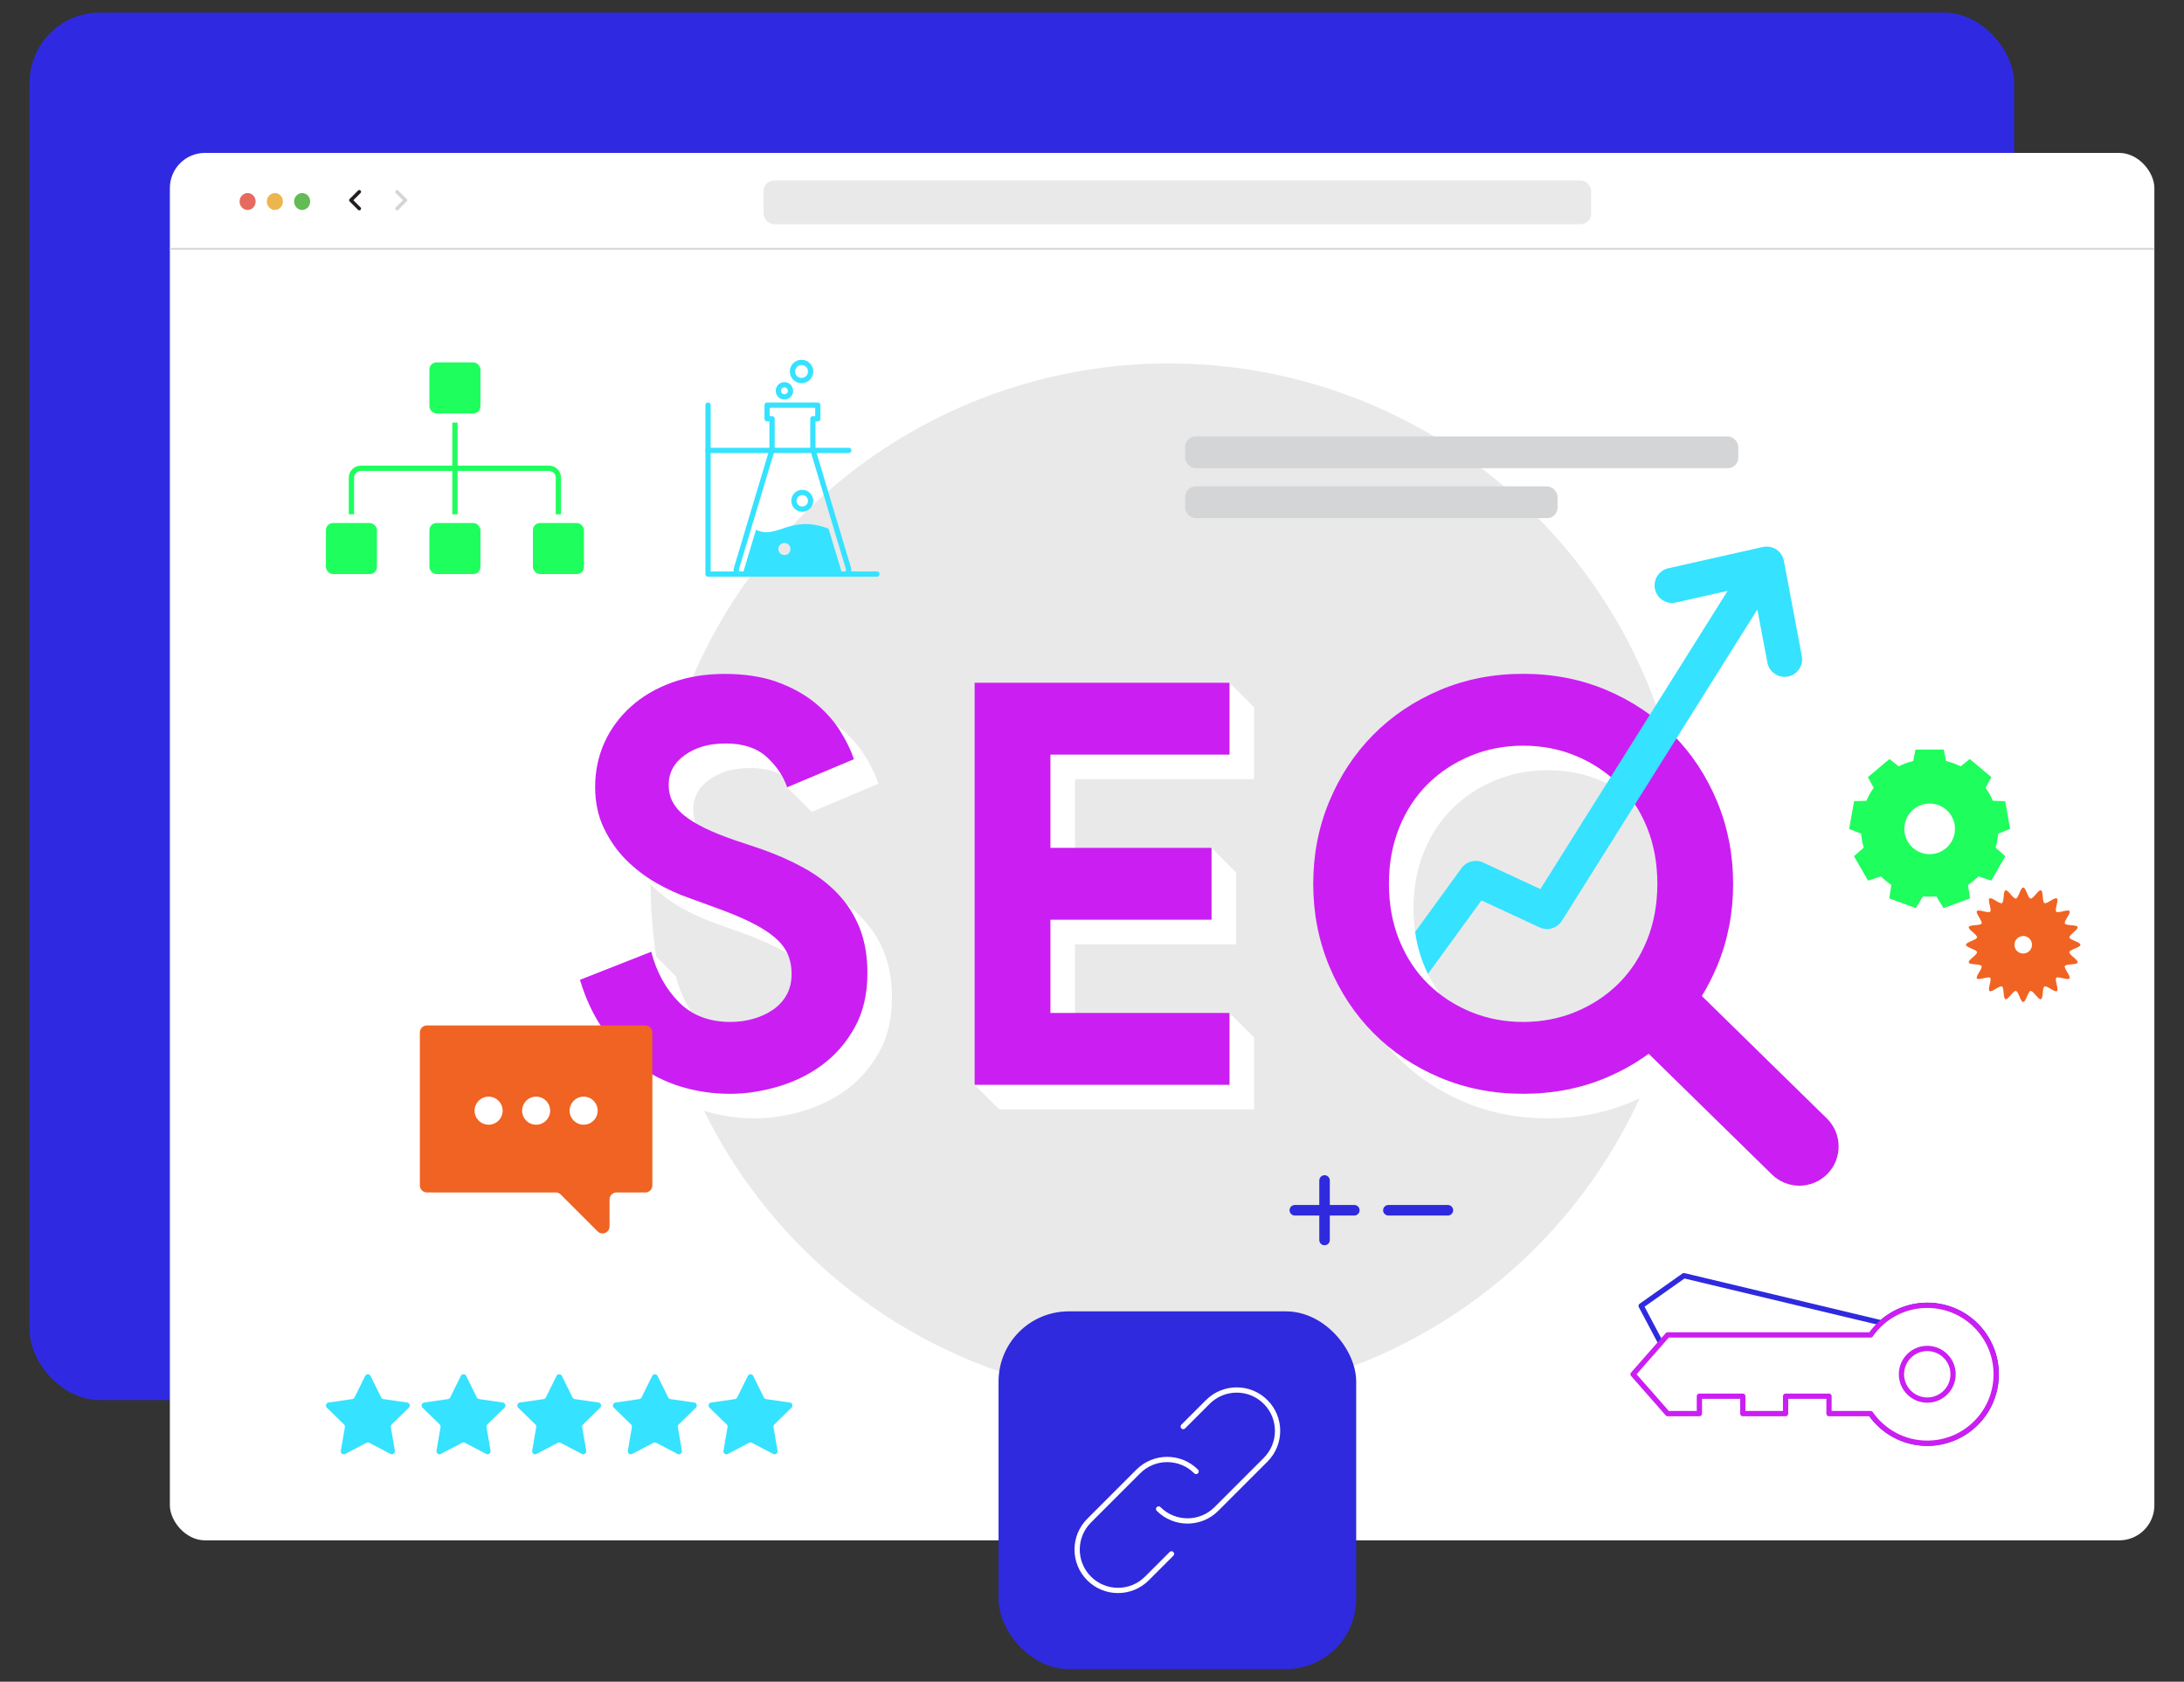 <?xml version="1.0" encoding="UTF-8"?><svg id="Layer_2" xmlns="http://www.w3.org/2000/svg" viewBox="0 0 622.79 479.46"><rect x="0" y="0" width="622.79" height="479.46" fill="#333333" stroke="none"/><defs><style>.cls-1,.cls-2,.cls-3,.cls-4,.cls-5,.cls-6,.cls-7,.cls-8,.cls-9,.cls-10,.cls-11{fill:none;}.cls-1,.cls-2,.cls-3,.cls-4,.cls-6,.cls-8,.cls-12,.cls-9,.cls-10{stroke-linecap:round;stroke-linejoin:round;}.cls-1,.cls-2,.cls-5,.cls-12,.cls-9,.cls-10{stroke-width:1.5px;}.cls-1,.cls-6{stroke:#2f2add;}.cls-2,.cls-12{stroke:#cb1ef3;}.cls-3{stroke:#221e1f;}.cls-4,.cls-11{stroke:#d4d5d6;}.cls-5{stroke:#1efe5d;}.cls-5,.cls-11{stroke-miterlimit:10;}.cls-6{stroke-width:3px;}.cls-7,.cls-13,.cls-14,.cls-15,.cls-16,.cls-17,.cls-18,.cls-19,.cls-20,.cls-21,.cls-22,.cls-23,.cls-24{stroke-width:0px;}.cls-8{stroke-width:10px;}.cls-8,.cls-9{stroke:#35e2ff;}.cls-12,.cls-20{fill:#fff;}.cls-13{fill:#62bb53;}.cls-14{fill:#2f2ae2;}.cls-15{fill:#2f2add;}.cls-16{fill:#35e2ff;}.cls-17{fill:#1efe5d;}.cls-18{fill:#cb1ef3;}.cls-19{fill:#d4d5d6;}.cls-21{fill:#e66a5f;}.cls-22{fill:#f06322;}.cls-23{fill:#ecb54f;}.cls-24{fill:#e9e9e9;}.cls-10{stroke:#fff;}.cls-11{stroke-width:.5px;}</style></defs><g id="Layer_16"><rect class="cls-14" x="8.44" y="3.6" width="565.9" height="395.56" rx="20" ry="20"/><rect class="cls-20" x="48.44" y="43.6" width="565.9" height="395.56" rx="10" ry="10"/><ellipse class="cls-21" cx="70.61" cy="57.45" rx="2.29" ry="2.41"/><ellipse class="cls-23" cx="78.39" cy="57.45" rx="2.29" ry="2.41"/><ellipse class="cls-13" cx="86.16" cy="57.45" rx="2.29" ry="2.41"/><rect class="cls-24" x="217.74" y="51.45" width="235.99" height="12.47" rx="3" ry="3"/><line class="cls-11" x1="48.44" y1="70.94" x2="614.35" y2="70.94"/><polyline class="cls-3" points="102.46 59.48 100.06 57.08 102.46 54.68"/><polyline class="cls-4" points="113.21 54.68 115.61 57.08 113.21 59.48"/><circle class="cls-24" cx="333.31" cy="251.38" r="147.77"/><polyline class="cls-8" points="395.66 285.03 420.82 250.45 441.15 259.87 455.78 236.58"/><path class="cls-20" d="m215.13,318.85c-4.91,0-9.61-.7-14.09-2.08-4.48-1.39-8.59-3.47-12.33-6.24-3.74-2.77-6.99-6.16-9.77-10.17-2.78-4-4.96-8.67-6.56-14.01l13.33-15,7,7c1.49,5.76,4.11,10.54,7.85,14.33,3.73,3.79,8.65,5.68,14.73,5.68,2.24,0,4.4-.29,6.48-.88,2.08-.58,3.95-1.44,5.6-2.56,1.65-1.12,2.96-2.53,3.92-4.24.96-1.71,1.44-3.68,1.44-5.92s-.38-4.06-1.12-5.76c-.75-1.71-2-3.31-3.76-4.8-1.76-1.49-4.06-2.93-6.88-4.32-2.83-1.39-6.32-2.83-10.49-4.32l-7.04-2.56c-3.1-1.07-6.22-2.51-9.37-4.32-3.15-1.81-6-4-8.56-6.56-2.56-2.56-4.67-5.58-6.32-9.04-1.66-3.47-2.48-7.39-2.48-11.77s.88-8.67,2.64-12.57c1.76-3.89,4.27-7.31,7.52-10.25,3.25-2.93,7.15-5.23,11.69-6.88,4.53-1.65,9.58-2.48,15.13-2.48s10.75.78,14.97,2.32c4.21,1.55,7.79,3.52,10.73,5.92,2.93,2.4,5.31,5.04,7.12,7.92,1.81,2.88,3.15,5.6,4,8.16l-19.05,8.01-7-7,1.16-1.65c-2.83-2.56-6.7-3.84-11.61-3.84s-8.59,1.1-11.69,3.28c-3.1,2.19-4.64,5.04-4.64,8.56s1.49,6.32,4.48,8.73c2.99,2.4,7.74,4.72,14.25,6.96l7.2,2.4c4.59,1.6,8.78,3.44,12.57,5.52,3.79,2.08,7.04,4.56,9.77,7.44,2.72,2.88,4.8,6.16,6.24,9.85,1.44,3.68,2.16,7.92,2.16,12.73,0,5.98-1.2,11.13-3.6,15.45-2.4,4.32-5.47,7.87-9.2,10.65-3.74,2.78-7.95,4.86-12.65,6.24-4.7,1.39-9.29,2.08-13.77,2.08Z"/><path class="cls-20" d="m306.54,222.15v26.58l38.95-7,7,7v20.49h-45.95v26.58l44.07-7,7,7v20.49h-72.68l-7-7,7-107.63,65.68-7,7,7v20.49h-51.07Z"/><path class="cls-20" d="m527.94,325.87l-35.64-34.9c1.64-2.69,3.1-5.53,4.36-8.54,3.04-7.31,4.56-15.13,4.56-23.45s-1.52-16.14-4.56-23.45c-3.04-7.31-7.23-13.66-12.57-19.05-5.34-5.39-11.66-9.63-18.97-12.73-7.31-3.09-15.24-4.64-23.77-4.64s-16.47,1.55-23.77,4.64c-7.31,3.1-13.64,7.34-18.97,12.73-5.34,5.39-9.53,11.74-12.57,19.05-3.04,7.31-4.56,15.13-4.56,23.45s1.52,16.14,4.56,23.45c3.04,7.31,7.23,13.66,12.57,19.05,5.34,5.39,11.66,9.63,18.97,12.73,7.31,3.09,15.23,4.64,23.77,4.64s16.46-1.55,23.77-4.64c4.36-1.85,8.36-4.11,12.02-6.77l35.15,34.42c2.18,2.13,5,3.19,7.83,3.19s5.8-1.12,7.99-3.36c4.32-4.41,4.25-11.5-.17-15.82Zm-71.63-30.39c-4.64,1.92-9.63,2.88-14.97,2.88s-10.33-.96-14.97-2.88c-4.64-1.92-8.7-4.59-12.17-8-3.47-3.41-6.19-7.55-8.17-12.41-1.98-4.86-2.96-10.22-2.96-16.09s.99-11.23,2.96-16.09c1.97-4.86,4.7-8.99,8.17-12.41,3.47-3.41,7.52-6.08,12.17-8,4.64-1.92,9.63-2.88,14.97-2.88s10.33.96,14.97,2.88c4.64,1.92,8.7,4.59,12.17,8,3.47,3.42,6.19,7.55,8.17,12.41,1.97,4.86,2.96,10.22,2.96,16.09s-.99,11.23-2.96,16.09c-1.98,4.86-4.7,8.99-8.17,12.41-3.47,3.42-7.52,6.08-12.17,8Z"/><path class="cls-18" d="m208.13,311.85c-4.91,0-9.61-.7-14.09-2.08-4.48-1.39-8.59-3.47-12.33-6.24-3.74-2.77-6.99-6.16-9.77-10.17-2.78-4-4.96-8.67-6.56-14.01l20.33-8c1.49,5.76,4.11,10.54,7.85,14.33,3.73,3.79,8.65,5.68,14.73,5.68,2.24,0,4.4-.29,6.48-.88,2.08-.58,3.95-1.44,5.6-2.56,1.65-1.12,2.96-2.53,3.92-4.24.96-1.71,1.44-3.68,1.44-5.92s-.38-4.06-1.12-5.76c-.75-1.71-2-3.31-3.76-4.8-1.76-1.49-4.06-2.93-6.88-4.32-2.83-1.39-6.32-2.83-10.49-4.32l-7.04-2.56c-3.1-1.07-6.22-2.51-9.37-4.32-3.15-1.81-6-4-8.56-6.56-2.56-2.56-4.67-5.58-6.32-9.04-1.66-3.47-2.48-7.39-2.48-11.77s.88-8.67,2.64-12.57c1.76-3.89,4.27-7.31,7.52-10.25,3.25-2.93,7.15-5.23,11.69-6.88,4.53-1.65,9.58-2.48,15.13-2.48s10.75.78,14.97,2.32c4.21,1.55,7.79,3.52,10.73,5.92,2.93,2.4,5.31,5.04,7.12,7.92,1.81,2.88,3.15,5.6,4,8.16l-19.05,8.01c-1.07-3.2-3.02-6.08-5.84-8.65-2.83-2.56-6.7-3.84-11.61-3.84s-8.59,1.1-11.69,3.28c-3.1,2.19-4.64,5.04-4.64,8.56s1.49,6.32,4.48,8.73c2.99,2.4,7.74,4.72,14.25,6.96l7.2,2.4c4.59,1.6,8.78,3.44,12.57,5.52,3.79,2.08,7.04,4.56,9.77,7.44,2.72,2.88,4.8,6.16,6.24,9.85,1.44,3.68,2.16,7.92,2.16,12.73,0,5.98-1.2,11.13-3.6,15.45-2.4,4.32-5.47,7.87-9.2,10.65-3.74,2.78-7.95,4.86-12.65,6.24-4.7,1.39-9.29,2.08-13.77,2.08Z"/><path class="cls-18" d="m299.54,215.15v26.58h45.95v20.49h-45.95v26.58h51.07v20.49h-72.68v-114.63h72.68v20.49h-51.07Z"/><path class="cls-18" d="m520.94,318.87l-35.64-34.9c1.64-2.69,3.1-5.53,4.36-8.54,3.04-7.31,4.56-15.13,4.56-23.45s-1.52-16.14-4.56-23.45c-3.04-7.31-7.23-13.66-12.57-19.05-5.34-5.39-11.66-9.63-18.97-12.73-7.31-3.09-15.24-4.64-23.77-4.64s-16.47,1.55-23.77,4.64c-7.31,3.1-13.64,7.34-18.97,12.73-5.34,5.39-9.53,11.74-12.57,19.05-3.04,7.31-4.56,15.13-4.56,23.45s1.52,16.14,4.56,23.45c3.04,7.31,7.23,13.66,12.57,19.05,5.34,5.39,11.66,9.63,18.97,12.73,7.31,3.09,15.23,4.64,23.77,4.64s16.46-1.55,23.77-4.64c4.36-1.85,8.36-4.11,12.02-6.77l35.15,34.42c2.18,2.13,5,3.19,7.83,3.19s5.8-1.12,7.99-3.36c4.32-4.41,4.25-11.5-.17-15.82Zm-71.63-30.39c-4.64,1.92-9.63,2.88-14.97,2.88s-10.33-.96-14.97-2.88c-4.64-1.92-8.7-4.59-12.17-8-3.47-3.41-6.19-7.55-8.17-12.41-1.98-4.86-2.96-10.22-2.96-16.09s.99-11.23,2.96-16.09c1.97-4.86,4.7-8.99,8.17-12.41,3.47-3.41,7.52-6.08,12.17-8,4.64-1.92,9.63-2.88,14.97-2.88s10.33.96,14.97,2.88c4.64,1.92,8.7,4.59,12.17,8,3.47,3.42,6.19,7.55,8.17,12.41,1.97,4.86,2.96,10.22,2.96,16.09s-.99,11.23-2.96,16.09c-1.98,4.86-4.7,8.99-8.17,12.41-3.47,3.42-7.52,6.08-12.17,8Z"/><line class="cls-8" x1="455.78" y1="236.58" x2="498.77" y2="168.12"/><polyline class="cls-8" points="476.82 166.9 503.78 160.83 508.9 187.98"/><circle class="cls-1" cx="549.58" cy="391.81" r="7.36"/><path class="cls-1" d="m554.15,372.69c-6.5-1.55-13.02.33-17.66,4.46l-56.3-13.45-12.2,8.62,6.99,13.2,8.8,2.1,1.15-4.83,12.04,2.88-1.15,4.83,11.87,2.84,1.15-4.83,12.04,2.88-1.15,4.83,11.55,2.76c2.27,5.79,7.24,10.41,13.74,11.96,10.56,2.52,21.17-3.99,23.69-14.56,2.52-10.56-3.99-21.17-14.55-23.69Z"/><rect class="cls-19" x="337.95" y="124.43" width="157.74" height="9.06" rx="3" ry="3"/><rect class="cls-19" x="337.95" y="138.67" width="106.21" height="9.06" rx="3" ry="3"/><rect class="cls-17" x="122.45" y="103.32" width="14.55" height="14.55" rx="2.02" ry="2.02"/><rect class="cls-17" x="122.45" y="149.12" width="14.55" height="14.55" rx="2.02" ry="2.02"/><rect class="cls-17" x="151.97" y="149.12" width="14.55" height="14.55" rx="2.02" ry="2.02"/><rect class="cls-17" x="92.94" y="149.12" width="14.55" height="14.55" rx="2.02" ry="2.02"/><line class="cls-5" x1="129.73" y1="120.48" x2="129.73" y2="146.63"/><path class="cls-5" d="m100.21,146.63v-10.44c0-1.49,1.21-2.69,2.69-2.69h53.64c1.49,0,2.69,1.21,2.69,2.69v10.44"/><path class="cls-17" d="m569.79,237.68l3.41-1.34-1.4-7.93-3.5-.09c-.56-1.3-1.26-2.54-2.1-3.71l1.66-3.04-6.16-5.17-2.61,2.09c-1.31-.66-2.7-1.17-4.15-1.52l-.66-3.26h-8.05l-.66,3.26c-1.44.35-2.84.86-4.15,1.52l-2.61-2.09-6.16,5.17,1.66,3.04c-.84,1.17-1.54,2.41-2.1,3.71l-3.5.09-1.4,7.93,3.41,1.34c.11,1.37.36,2.71.74,3.98l-2.78,2.45,4.02,6.97,3.65-1.23c.91.91,1.91,1.74,2.98,2.46l-.58,3.84,7.56,2.75,2.05-3.36c.68.07,1.31.1,1.9.1s1.21-.03,1.9-.1l2.05,3.36,7.56-2.75-.58-3.84c1.07-.72,2.07-1.54,2.98-2.46l3.65,1.23,4.02-6.97-2.78-2.45c.38-1.27.63-2.61.74-3.98Zm-19.53,5.85c-3.99,0-7.22-3.23-7.22-7.22s3.23-7.22,7.22-7.22,7.22,3.23,7.22,7.22-3.23,7.22-7.22,7.22Z"/><polyline class="cls-9" points="250.06 163.67 201.9 163.67 201.9 115.5"/><path class="cls-9" d="m211.1,163.67h29.76c.78,0,1.34-.75,1.12-1.5l-10.18-33.95v-8.83h1.41v-3.88h-14.46v3.88h1.41v8.83l-10.18,33.95c-.22.75.34,1.5,1.12,1.5Z"/><line class="cls-9" x1="201.9" y1="128.41" x2="242.03" y2="128.41"/><circle class="cls-9" cx="223.69" cy="111.42" r="1.73"/><circle class="cls-9" cx="228.78" cy="142.78" r="2.38"/><circle class="cls-9" cx="228.57" cy="105.91" r="2.59"/><path class="cls-16" d="m236.27,150.71c-11.21-4.15-14.49,3.24-20.69.33l-3.79,12.63h28.39l-3.91-12.95Zm-12.58,7.55c-.95,0-1.73-.77-1.73-1.73s.77-1.73,1.73-1.73,1.73.77,1.73,1.73-.77,1.73-1.73,1.73Z"/><path class="cls-16" d="m105.67,392.29l3.03,6.13c.13.25.37.43.65.47l6.77.98c.71.1.99.97.48,1.47l-4.9,4.78c-.2.2-.3.48-.25.76l1.16,6.74c.12.7-.62,1.24-1.25.91l-6.06-3.18c-.25-.13-.55-.13-.8,0l-6.06,3.18c-.63.33-1.37-.2-1.25-.91l1.16-6.74c.05-.28-.04-.57-.25-.76l-4.9-4.78c-.51-.5-.23-1.37.48-1.47l6.77-.98c.28-.04.52-.22.65-.47l3.03-6.13c.32-.64,1.23-.64,1.55,0Z"/><path class="cls-16" d="m132.95,392.29l3.03,6.13c.13.25.37.43.65.47l6.77.98c.71.1.99.97.48,1.47l-4.9,4.78c-.2.2-.3.48-.25.76l1.16,6.74c.12.7-.62,1.24-1.25.91l-6.06-3.18c-.25-.13-.55-.13-.8,0l-6.06,3.18c-.63.33-1.37-.2-1.25-.91l1.16-6.74c.05-.28-.04-.57-.25-.76l-4.9-4.78c-.51-.5-.23-1.37.48-1.47l6.77-.98c.28-.04.52-.22.65-.47l3.03-6.13c.32-.64,1.23-.64,1.55,0Z"/><path class="cls-16" d="m160.23,392.29l3.03,6.13c.13.25.37.43.65.47l6.77.98c.71.1.99.97.48,1.47l-4.9,4.78c-.2.2-.3.48-.25.76l1.16,6.74c.12.7-.62,1.24-1.25.91l-6.06-3.18c-.25-.13-.55-.13-.8,0l-6.06,3.18c-.63.33-1.37-.2-1.25-.91l1.16-6.74c.05-.28-.04-.57-.25-.76l-4.9-4.78c-.51-.5-.23-1.37.48-1.47l6.77-.98c.28-.04.52-.22.65-.47l3.03-6.13c.32-.64,1.23-.64,1.55,0Z"/><path class="cls-16" d="m187.51,392.29l3.03,6.13c.13.25.37.43.65.47l6.77.98c.71.1.99.97.48,1.47l-4.9,4.78c-.2.2-.3.48-.25.76l1.16,6.74c.12.7-.62,1.24-1.25.91l-6.06-3.18c-.25-.13-.55-.13-.8,0l-6.06,3.18c-.63.33-1.37-.2-1.25-.91l1.16-6.74c.05-.28-.04-.57-.25-.76l-4.9-4.78c-.51-.5-.23-1.37.48-1.47l6.77-.98c.28-.04.52-.22.65-.47l3.03-6.13c.32-.64,1.23-.64,1.55,0Z"/><path class="cls-16" d="m214.79,392.29l3.03,6.13c.13.25.37.43.65.47l6.77.98c.71.1.99.97.48,1.47l-4.9,4.78c-.2.2-.3.48-.25.76l1.16,6.74c.12.7-.62,1.24-1.25.91l-6.06-3.18c-.25-.13-.55-.13-.8,0l-6.06,3.18c-.63.33-1.37-.2-1.25-.91l1.16-6.74c.05-.28-.04-.57-.25-.76l-4.9-4.78c-.51-.5-.23-1.37.48-1.47l6.77-.98c.28-.04.52-.22.65-.47l3.03-6.13c.32-.64,1.23-.64,1.55,0Z"/><path class="cls-22" d="m593.26,269.36c0-.79-3.03-1.33-3.15-2.09-.12-.78,2.59-2.22,2.35-2.96-.24-.74-3.29-.32-3.64-1.01-.35-.69,1.78-2.91,1.32-3.54-.46-.63-3.23.71-3.77.17-.55-.55.8-3.32.17-3.77-.63-.46-2.85,1.67-3.54,1.32-.69-.35-.26-3.4-1.01-3.64-.73-.24-2.18,2.48-2.96,2.35-.76-.12-1.3-3.15-2.09-3.15s-1.33,3.03-2.09,3.15c-.78.12-2.22-2.59-2.96-2.35-.74.24-.32,3.29-1.01,3.64-.69.35-2.91-1.78-3.54-1.32-.63.46.71,3.23.17,3.77-.55.55-3.32-.8-3.77-.17-.46.63,1.67,2.85,1.32,3.54-.35.69-3.4.26-3.64,1.01-.24.73,2.48,2.18,2.35,2.96-.12.76-3.15,1.3-3.15,2.09s3.03,1.33,3.15,2.09c.12.78-2.59,2.22-2.35,2.96.24.74,3.29.32,3.64,1.01.35.69-1.78,2.91-1.32,3.54.46.63,3.23-.71,3.77-.17.55.55-.8,3.32-.17,3.77.63.46,2.85-1.67,3.54-1.32.69.35.26,3.4,1.01,3.64.73.24,2.18-2.48,2.96-2.35.76.12,1.3,3.15,2.09,3.15s1.33-3.03,2.09-3.15c.78-.12,2.22,2.59,2.96,2.35.74-.24.32-3.29,1.01-3.64.69-.35,2.91,1.78,3.54,1.32.63-.46-.71-3.23-.17-3.77.55-.55,3.32.8,3.77.17.46-.63-1.67-2.85-1.32-3.54.35-.69,3.4-.26,3.64-1.01.24-.73-2.48-2.18-2.35-2.96.12-.76,3.15-1.3,3.15-2.09Zm-16.32,2.5c-1.38,0-2.5-1.12-2.5-2.5s1.12-2.5,2.5-2.5,2.5,1.12,2.5,2.5-1.12,2.5-2.5,2.5Z"/><path class="cls-12" d="m549.58,372.15c-6.69,0-12.59,3.34-16.14,8.44h-57.89l-9.86,11.22,9.86,11.22h9.05v-4.96h12.38v4.96h12.2v-4.96h12.38v4.96h11.87c3.55,5.1,9.45,8.44,16.14,8.44,10.86,0,19.66-8.8,19.66-19.66s-8.8-19.66-19.66-19.66Z"/><circle class="cls-2" cx="549.58" cy="391.81" r="7.36"/><path class="cls-22" d="m184.03,292.36h-62.3c-1.1,0-2,.9-2,2v43.61c0,1.1.9,2,2,2h36.76c.53,0,1.04.21,1.41.59l10.51,10.51c1.26,1.26,3.41.37,3.41-1.41v-7.68c0-1.1.9-2,2-2h8.21c1.1,0,2-.9,2-2v-43.61c0-1.1-.9-2-2-2Zm-44.7,28.3c-2.21,0-4-1.79-4-4s1.79-4,4-4,4,1.79,4,4-1.79,4-4,4Zm13.55,0c-2.21,0-4-1.79-4-4s1.79-4,4-4,4,1.79,4,4-1.79,4-4,4Zm13.55,0c-2.21,0-4-1.79-4-4s1.79-4,4-4,4,1.79,4,4-1.79,4-4,4Z"/><rect class="cls-15" x="284.75" y="373.88" width="101.98" height="101.98" rx="20" ry="20"/><path class="cls-10" d="m334.06,443.02l-7.01,7.01c-4.55,4.55-11.93,4.55-16.48,0h0c-4.55-4.55-4.55-11.93,0-16.48l14.03-14.03c4.55-4.55,11.93-4.55,16.48,0h0"/><path class="cls-10" d="m337.41,406.72l7.01-7.01c4.55-4.55,11.93-4.55,16.48,0h0c4.55,4.55,4.55,11.93,0,16.48l-14.03,14.03c-4.55,4.55-11.93,4.55-16.48,0"/><line class="cls-6" x1="377.71" y1="336.56" x2="377.71" y2="353.53"/><line class="cls-6" x1="369.23" y1="345.05" x2="386.2" y2="345.05"/><line class="cls-6" x1="395.91" y1="345.05" x2="412.88" y2="345.05"/><rect class="cls-7" width="622.79" height="479.46"/></g></svg>